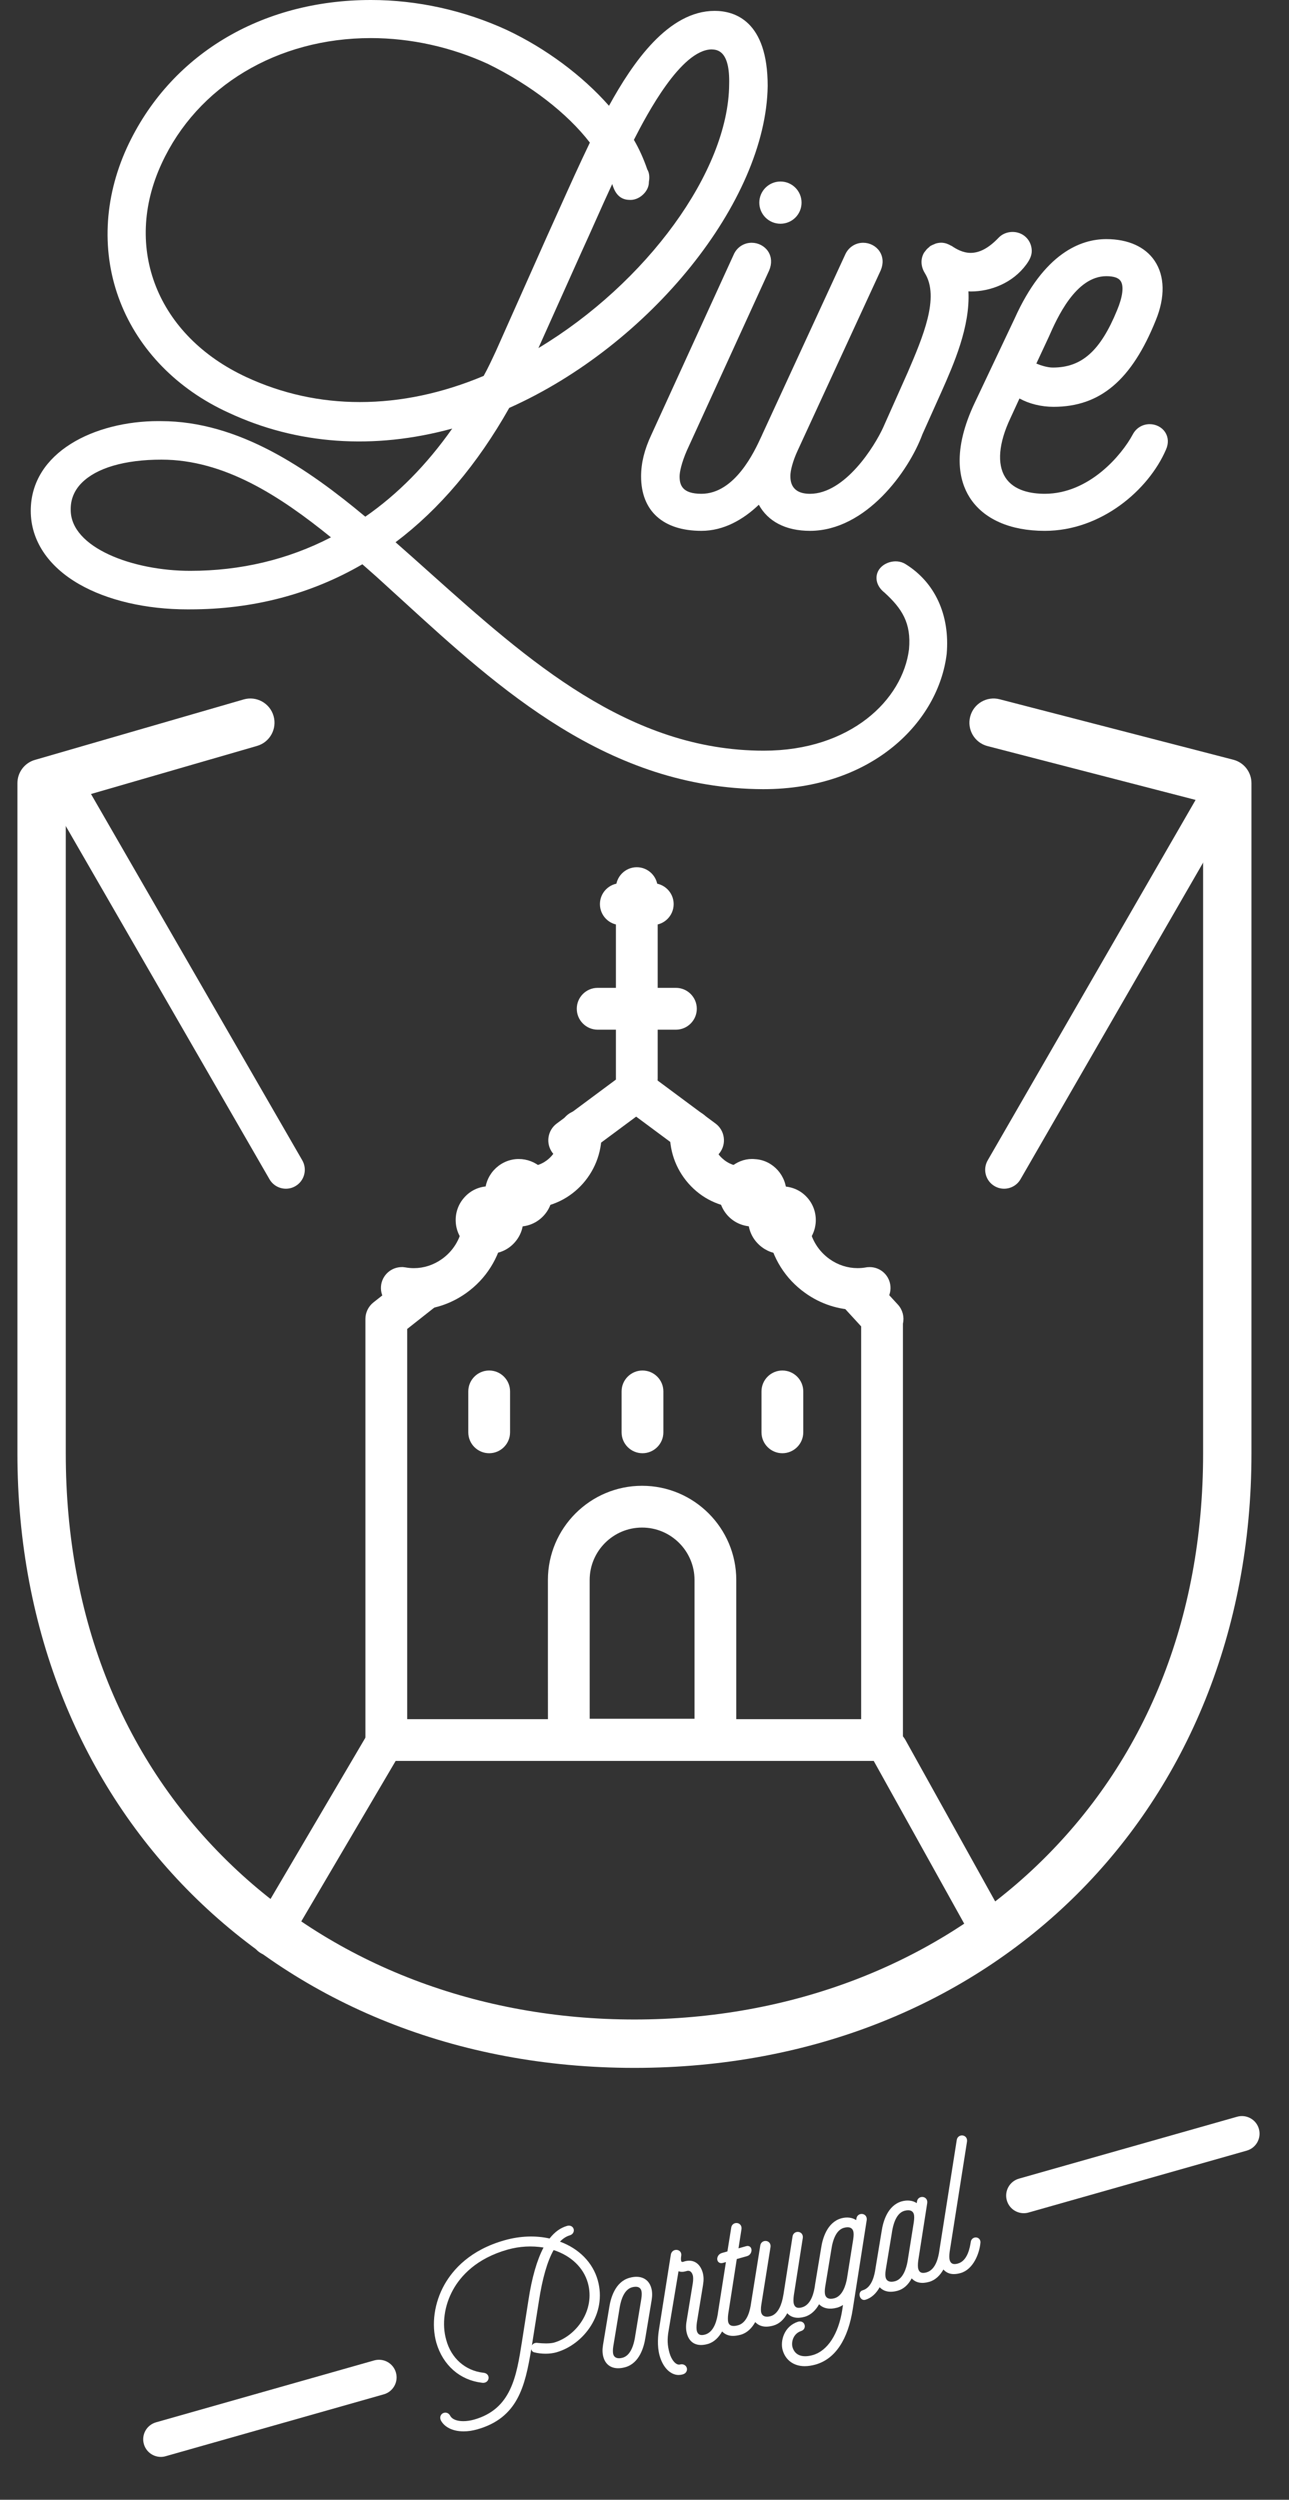 <?xml version="1.0" encoding="UTF-8"?> <!-- Generator: Adobe Illustrator 15.1.0, SVG Export Plug-In . SVG Version: 6.00 Build 0) --> <svg xmlns="http://www.w3.org/2000/svg" xmlns:xlink="http://www.w3.org/1999/xlink" id="Camada_1" x="0px" y="0px" width="190.678px" height="369.65px" viewBox="0 0 190.678 369.65" xml:space="preserve"><rect x="0" y="0" width="190.678" height="369.65" fill="#333333" stroke="none"/> <g id="LIVE_MONUMENTS"> <g> <path fill="#FFFFFF" d="M23.791,363.313c-1.139,0-2.183-0.75-2.508-1.896c-0.393-1.383,0.412-2.822,1.797-3.217l32.271-9.154 c1.385-0.387,2.824,0.412,3.217,1.797c0.394,1.383-0.41,2.824-1.793,3.217L24.5,363.212 C24.261,363.28,24.023,363.313,23.791,363.313"></path> <path fill="#FFFFFF" d="M151.443,327.276c-1.137,0-2.18-0.748-2.506-1.895c-0.392-1.383,0.414-2.822,1.797-3.217l32.271-9.154 c1.386-0.389,2.824,0.41,3.218,1.795s-0.412,2.824-1.796,3.219l-32.273,9.152C151.916,327.245,151.678,327.276,151.443,327.276"></path> <path fill="#FFFFFF" d="M82.833,331.479c0.469-0.479,0.965-0.793,1.485-0.938c0.454-0.152,0.607-0.531,0.56-0.84 c-0.068-0.429-0.504-0.688-0.965-0.556c-0.988,0.275-1.846,0.892-2.617,1.873c-2.072-0.465-4.357-0.381-6.59,0.242 c-5.142,1.426-7.705,4.357-8.951,6.564c-1.518,2.688-1.967,5.905-1.207,8.608c0.973,3.332,3.5,5.543,6.752,5.916 c0.615,0.101,0.967-0.326,0.979-0.715c0.016-0.342-0.234-0.729-0.802-0.768c-2.651-0.302-4.746-2.154-5.466-4.847 c-0.671-2.315-0.289-5.094,1.012-7.43c1.102-1.98,3.398-4.615,8.073-5.93c1.75-0.49,3.566-0.593,5.308-0.304 c-0.984,1.867-1.736,4.488-2.235,7.802l-0.964,6.155c-0.806,5.097-1.562,9.908-7.051,11.48c-0.555,0.156-1.115,0.238-1.62,0.238 c-0.967,0-1.676-0.291-1.944-0.806c-0.154-0.293-0.415-0.457-0.709-0.457c-0.26,0-0.506,0.135-0.643,0.354 c-0.146,0.233-0.151,0.522-0.013,0.813c0.564,1.021,1.791,1.604,3.365,1.604c0.638,0,1.301-0.099,1.973-0.285 c6.035-1.693,7.113-6.361,8.025-11.875c0.051,0.252,0.232,0.443,0.465,0.479c0.48,0.125,1.084,0.197,1.652,0.197 c0.579,0,1.122-0.072,1.615-0.209c4.062-1.176,7.485-5.738,6.106-10.646C87.696,334.589,85.667,332.522,82.833,331.479 M78.676,346.837c0.025-0.148,0.049-0.297,0.073-0.445l0.96-6.055c0.519-3.404,1.253-5.963,2.188-7.609 c2.587,0.838,4.425,2.603,5.062,4.857c1.138,4.055-1.746,7.91-5.029,8.834c-0.703,0.172-1.706,0.11-2.27,0.053l-0.141-0.016 C79.107,346.399,78.823,346.581,78.676,346.837"></path> <path fill="#FFFFFF" d="M93.106,336.835c-2.115,0.592-2.777,3.01-2.986,4.393l-0.913,5.506c-0.118,0.697-0.103,1.271,0.048,1.808 c0.3,1.071,1.078,1.662,2.188,1.662c0.326,0,0.682-0.054,1.052-0.154c2.11-0.592,2.774-3.01,2.981-4.396l0.916-5.506 c0.116-0.692,0.104-1.27-0.049-1.807C95.955,336.95,94.725,336.376,93.106,336.835 M94.871,339.925l-0.887,5.377 c-0.273,1.943-0.906,3.072-1.885,3.346c-0.722,0.199-1.231,0.021-1.384-0.516c-0.059-0.211-0.08-0.654,0.007-1.176l0.888-5.373 c0.273-1.949,0.91-3.072,1.887-3.351c0.191-0.053,0.372-0.08,0.538-0.08c0.45,0,0.734,0.201,0.846,0.597 C94.939,338.96,94.958,339.403,94.871,339.925"></path> <path fill="#FFFFFF" d="M128.035,327.634c-0.142-0.158-0.351-0.25-0.568-0.25c-0.406,0-0.729,0.287-0.777,0.686l-0.041,0.232 c-0.567-0.396-1.376-0.496-2.199-0.268c-2.116,0.596-2.778,3.014-2.983,4.395l-0.914,5.508c-0.005,0.023-0.003,0.043-0.005,0.064 l-0.007,0.047c-0.107,0.678-0.437,2.738-1.894,3.147c-0.675,0.189-1.063,0.039-1.225-0.528c-0.066-0.242-0.066-0.72,0-1.209 l1.334-8.523c0.035-0.252-0.029-0.481-0.173-0.649c-0.143-0.156-0.347-0.248-0.567-0.248c-0.408,0-0.727,0.286-0.778,0.688 l-1.332,8.508l-0.068,0.355c-0.164,0.942-0.624,2.57-1.843,2.914c-0.72,0.199-1.232,0.022-1.389-0.521 c-0.056-0.207-0.073-0.647,0.013-1.174l1.362-8.535c0.035-0.25-0.027-0.479-0.173-0.646c-0.142-0.16-0.346-0.25-0.566-0.25 c-0.408,0-0.729,0.287-0.777,0.688l-1.364,8.521c-0.003,0.01,0,0.018-0.003,0.024l-0.012,0.084 c-0.107,0.681-0.434,2.74-1.896,3.152c-0.24,0.068-0.463,0.103-0.651,0.103c-0.449,0-0.705-0.179-0.814-0.562 c-0.067-0.244-0.067-0.721,0-1.207l1.264-8.127l1.523-0.43c0.475-0.136,0.705-0.609,0.65-0.99 c-0.052-0.379-0.387-0.598-0.769-0.486l-1.149,0.324l0.444-2.848c0.032-0.254-0.028-0.48-0.177-0.648 c-0.14-0.16-0.346-0.25-0.567-0.25c-0.403,0-0.727,0.287-0.776,0.689l-0.563,3.514l-0.812,0.23 c-0.498,0.139-0.742,0.608-0.689,0.985c0.057,0.379,0.396,0.601,0.807,0.49l0.474-0.133l-1.174,7.459 c-0.004,0.022-0.002,0.043-0.007,0.063l-0.007,0.054c-0.107,0.676-0.437,2.731-1.895,3.146c-0.677,0.178-1.062,0.037-1.222-0.535 c-0.067-0.244-0.067-0.719,0-1.205l0.918-5.604c0.117-0.695,0.104-1.271-0.046-1.81c-0.317-1.125-1.049-1.771-2.005-1.771 c-0.283,0-0.582,0.057-0.867,0.162c-0.163,0.043-0.244,0.006-0.265-0.015c-0.032-0.04-0.143-0.223-0.047-0.842 c0.047-0.246-0.002-0.475-0.142-0.643c-0.136-0.166-0.351-0.262-0.583-0.262c-0.387,0-0.719,0.262-0.803,0.67l-1.747,11.034 c-0.145,0.853-0.325,2.496,0.087,3.955c0.483,1.726,1.585,2.841,2.809,2.841c0.203,0,0.41-0.031,0.611-0.089 c0.487-0.135,0.662-0.526,0.619-0.854c-0.064-0.455-0.533-0.746-1.027-0.607c-0.562,0.152-1.246-0.616-1.553-1.7 c-0.324-1.156-0.357-2.058-0.129-3.332l1.461-8.757c0.321,0.113,0.668,0.121,1.127-0.01c0.104-0.041,0.209-0.061,0.304-0.061 c0.429,0,0.615,0.432,0.687,0.688c0.058,0.205,0.076,0.648-0.009,1.179l-0.919,5.604c-0.117,0.689-0.098,1.291,0.056,1.838 c0.396,1.41,1.502,1.959,3.077,1.521c0.951-0.269,1.646-1.002,2.127-1.857c0.394,0.414,0.927,0.658,1.605,0.658 c0.354,0,0.743-0.062,1.16-0.176c0.953-0.269,1.656-1.009,2.133-1.867c0.398,0.424,0.938,0.676,1.623,0.676 c0.326,0,0.681-0.055,1.049-0.158c0.856-0.237,1.564-0.867,2.068-1.83c0.572,0.654,1.471,0.845,2.582,0.527 c0.949-0.268,1.646-1,2.125-1.854c0.597,0.622,1.534,0.819,2.677,0.506c0.321-0.093,0.604-0.226,0.857-0.402l-0.104,0.713 c-0.551,3.586-2.185,6.09-4.369,6.703c-0.397,0.113-0.774,0.17-1.109,0.17c-1.312,0-1.741-0.836-1.884-1.334 c-0.2-0.711,0.061-1.963,1.234-2.381c0.46-0.129,0.622-0.502,0.577-0.816c-0.061-0.434-0.458-0.725-0.979-0.58 c-2.081,0.656-2.668,2.854-2.295,4.188c0.42,1.498,1.64,2.393,3.264,2.393c0.492,0,1.024-0.08,1.586-0.233 c2.927-0.824,4.841-3.697,5.544-8.31l2.049-13.082C128.243,328.028,128.179,327.802,128.035,327.634 M126.216,331.13l-0.926,5.805 c-0.166,0.943-0.628,2.572-1.848,2.916c-0.19,0.053-0.373,0.08-0.534,0.08c-0.453,0-0.737-0.201-0.849-0.596 c-0.06-0.211-0.079-0.656,0.01-1.179l0.887-5.375c0.272-1.942,0.907-3.071,1.888-3.346c0.189-0.053,0.368-0.08,0.535-0.08 c0.451,0,0.734,0.201,0.846,0.599C126.295,330.204,126.293,330.591,126.216,331.13"></path> <path fill="#FFFFFF" d="M144.859,331.083c-0.127-0.142-0.313-0.224-0.514-0.224c-0.354,0-0.652,0.24-0.731,0.603l-0.019,0.113 c-0.106,0.676-0.434,2.739-1.891,3.146c-0.676,0.193-1.062,0.043-1.226-0.527c-0.065-0.243-0.065-0.719,0-1.205l2.571-16.317 c0.03-0.252-0.029-0.48-0.177-0.648c-0.14-0.157-0.347-0.25-0.567-0.25c-0.403,0-0.724,0.287-0.777,0.691l-2.567,16.301 c-0.003,0.027,0,0.051-0.005,0.076l-0.01,0.037c-0.104,0.678-0.431,2.74-1.893,3.151c-0.673,0.187-1.06,0.039-1.221-0.528 c-0.067-0.246-0.067-0.724,0-1.209l1.331-8.523c0.033-0.252-0.027-0.481-0.176-0.647c-0.14-0.16-0.345-0.25-0.566-0.25 c-0.405,0-0.727,0.286-0.774,0.684l-0.04,0.232c-0.567-0.394-1.377-0.492-2.199-0.267c-2.116,0.594-2.779,3.012-2.985,4.396 l-0.912,5.506c-0.004,0.022-0.002,0.041-0.004,0.063l-0.012,0.045c-0.104,0.679-0.432,2.738-1.894,3.15 c-0.313,0.088-0.494,0.393-0.442,0.752c0.045,0.336,0.29,0.674,0.666,0.674c0.057,0,0.112-0.01,0.17-0.024 c0.955-0.269,1.656-1.004,2.132-1.861c0.397,0.422,0.937,0.67,1.621,0.67c0.326,0,0.681-0.049,1.05-0.152 c0.854-0.241,1.564-0.87,2.066-1.831c0.575,0.649,1.474,0.838,2.582,0.522c0.944-0.264,1.636-0.986,2.112-1.832 c0.377,0.432,0.886,0.68,1.539,0.68c0.306,0,0.642-0.051,0.995-0.151c1.915-0.535,2.806-2.963,2.938-4.465 C145.064,331.372,144.955,331.185,144.859,331.083 M135.175,328.614l-0.926,5.81c-0.167,0.938-0.627,2.568-1.846,2.912 c-0.72,0.196-1.231,0.024-1.384-0.517c-0.059-0.209-0.08-0.651,0.008-1.176l0.89-5.375c0.272-1.945,0.907-3.072,1.884-3.348 c0.192-0.053,0.371-0.08,0.535-0.08c0.45,0,0.738,0.199,0.851,0.596C135.255,327.69,135.252,328.079,135.175,328.614"></path> <path fill="#FFFFFF" d="M112.322,29.965c0,1.729,1.405,3.121,3.13,3.121c1.724,0,3.12-1.393,3.12-3.121 c0-1.722-1.396-3.123-3.12-3.123C113.727,26.842,112.322,28.243,112.322,29.965"></path> <path fill="#FFFFFF" d="M133.927,83.401c-1.458-0.9-3.631-0.165-4.146,1.327c-0.352,1.03,0.071,2.135,1.056,2.896 c2.568,2.348,3.988,4.481,3.63,8.39c-0.928,7.45-8.604,14.993-21.479,14.993c-19.976,0-34.902-13.354-49.347-26.264 c-1.72-1.539-3.428-3.068-5.128-4.558c6.467-4.863,12.118-11.539,16.817-19.865c20.887-9.324,38.006-30.597,38.231-47.612 c0-9.654-4.911-11.099-7.842-11.099c-6.845,0-12.093,7.592-15.632,14.035c-3.945-4.474-9.354-8.498-15.112-11.209 C68.669,1.533,61.718,0,54.879,0C38.558,0,25.064,8.17,18.767,21.855c-3.43,7.515-3.784,15.604-0.988,22.776 c2.764,7.117,8.451,12.937,16.016,16.388c10.115,4.733,21.495,5.533,33.102,2.354c-3.774,5.362-8.091,9.735-12.86,13.032 c-8.499-7.084-18.687-14.13-30.234-14.13l-0.373-0.004c-9.383,0-18.88,4.561-18.88,13.271c0,4.341,2.536,8.184,7.148,10.836 c4.195,2.407,9.898,3.734,16.059,3.734l0.372-0.002c9.291,0,17.856-2.241,25.475-6.667l2.034,1.793 c1.308,1.181,2.625,2.386,3.95,3.598c14.24,13.015,30.379,27.765,53.297,27.866h0.002c16.246,0,25.954-10.041,27.153-20.001 C140.539,90.948,138.309,86.1,133.927,83.401 M90.563,27.213c0.04,0.1,0.069,0.209,0.106,0.315 c0.443,1.324,1.252,2.007,2.409,2.027l0.186,0.01c0.75,0,1.527-0.384,2.075-1.019c0.432-0.496,0.658-1.074,0.647-1.646 c0.082-0.429,0.153-1.222-0.239-1.851c-0.543-1.588-1.22-3.08-1.979-4.369c1.996-3.91,6.972-13.266,11.468-13.375 c0.826,0.032,2.761,0.109,2.625,5.175c-0.096,12.846-12.249,29.401-28.217,38.994l6.456-14.388 c0.68-1.476,1.359-2.997,2.043-4.532C88.934,30.787,89.738,28.98,90.563,27.213 M53.227,59.455h-0.006 c-5.854,0-11.499-1.238-16.771-3.686c-13.172-6.104-18.329-19.093-12.537-31.588c5.272-11.442,17.129-18.55,30.94-18.55 c5.899,0,11.903,1.328,17.338,3.828c6.277,3.075,11.724,7.286,15.068,11.63c-1.53,3.17-3.027,6.502-4.477,9.726 c-0.614,1.366-1.222,2.723-1.837,4.073l-7.585,17.027c-0.575,1.234-1.165,2.514-1.812,3.672 C65.431,58.156,59.27,59.455,53.227,59.455 M28.125,84.414c-8.496,0-17.666-3.433-17.666-9.006 c-0.031-1.521,0.506-2.861,1.603-3.976c2.19-2.234,6.389-3.464,11.826-3.464c9.29,0,17.528,5.381,25.069,11.49 C42.596,82.749,35.594,84.414,28.125,84.414"></path> <path fill="#FFFFFF" d="M112.717,64.352l-0.133,0.281c-0.952,2.073-3.856,8.387-8.826,8.387c-2.846,0-3.229-1.301-3.229-2.578 c0-0.623,0.284-2.009,1.082-3.832l12.166-26.614c0.432-1.011,0.375-2.014-0.157-2.827c-0.521-0.784-1.449-1.271-2.426-1.271 c-1.186,0-2.226,0.703-2.686,1.806L96.361,64.275c-1.027,2.174-1.526,4.19-1.526,6.167c0,5.119,3.254,8.057,8.925,8.057 c3.271,0,6.156-1.635,8.491-3.861c1.342,2.455,3.95,3.861,7.569,3.861c8.274,0,14.613-8.811,16.633-14.287l2.826-6.299 c1.799-4.056,4.25-9.596,3.978-14.828c0.122,0.002,0.239,0.018,0.36,0.018c2.862,0,6.178-1.209,8.224-4.022 c0.444-0.616,0.804-1.272,0.783-2.034c-0.021-0.757-0.327-1.464-0.874-1.984c-1.101-1.056-2.977-1.01-4.024,0.086 c-1.445,1.516-2.8,2.246-4.142,2.246c-1.152,0-2.137-0.575-2.772-1.007c-0.062-0.046-0.142-0.06-0.208-0.098 c-0.146-0.088-0.305-0.164-0.471-0.222c-0.037-0.012-0.075-0.035-0.112-0.047c-0.253-0.076-0.511-0.131-0.787-0.131 s-0.552,0.051-0.817,0.127c-0.089,0.027-0.165,0.077-0.255,0.112c-0.155,0.062-0.31,0.122-0.459,0.21 c-0.023,0.021-0.056,0.023-0.084,0.041c-0.074,0.055-0.126,0.123-0.195,0.182c-0.137,0.105-0.262,0.221-0.379,0.349 c-0.04,0.048-0.072,0.101-0.114,0.151c-0.085,0.115-0.183,0.213-0.258,0.338c-0.515,0.917-0.468,2,0.132,2.979 c2.234,3.573-0.293,9.471-2.521,14.671l-3.637,8.161c-1.241,2.725-5.605,9.811-10.825,9.811c-2.902,0-2.902-2.021-2.902-2.686 c0-0.697,0.332-2.119,1.082-3.725l12.271-26.614c0.435-1.011,0.374-2.014-0.162-2.827c-0.517-0.784-1.445-1.271-2.42-1.271 c-1.186,0-2.223,0.703-2.688,1.804l-12.255,26.572C112.736,64.303,112.729,64.326,112.717,64.352"></path> <path fill="#FFFFFF" d="M172.363,63.92c-0.475-0.737-1.356-1.197-2.291-1.197c-1.062,0-1.994,0.564-2.494,1.5 c-1.624,3.042-6.433,8.796-13.032,8.796c-1.962,0-4.562-0.422-5.842-2.438c-1.239-1.966-0.975-5.064,0.762-8.742l1.342-2.915 c1.406,0.783,3.214,1.235,5.039,1.235c6.897,0,11.562-3.951,15.13-12.812c1.395-3.416,1.334-6.538-0.178-8.781 c-1.387-2.067-3.925-3.207-7.142-3.207c-3.783,0-9.215,2.049-13.579,11.77l-5.86,12.373c-3.434,7.207-2.324,11.613-0.789,14.042 c2.018,3.198,5.965,4.957,11.116,4.957c8.353,0,15.354-6.043,17.933-12.009C172.888,65.577,172.842,64.665,172.363,63.92 M155.163,49.775c1.177-2.672,3.938-8.935,8.492-8.935c1.093,0,1.809,0.242,2.12,0.719c0.497,0.742,0.31,2.316-0.532,4.325 c-2.471,6.016-5.224,8.469-9.506,8.469c-0.745,0-1.729-0.295-2.434-0.59L155.163,49.775z"></path> <path fill="#FFFFFF" d="M93.848,305.788c-52.886,0-91.271-38.205-91.271-90.841v-99.14c0-1.592,1.053-2.992,2.583-3.435 l30.876-8.94c1.896-0.554,3.882,0.543,4.43,2.441c0.55,1.896-0.545,3.88-2.438,4.429l-28.299,8.192v96.452 c0,24.472,8.509,45.546,24.608,60.939c15.34,14.668,36.475,22.748,59.512,22.748s44.168-8.08,59.512-22.748 c16.102-15.396,24.611-36.469,24.611-60.939v-96.37l-31.891-8.247c-1.911-0.494-3.062-2.445-2.565-4.356 c0.495-1.914,2.443-3.063,4.356-2.569l34.568,8.941c1.578,0.408,2.684,1.832,2.684,3.462v99.14 C185.124,267.583,146.737,305.788,93.848,305.788"></path> <path fill="#FFFFFF" d="M95.04,214.897c-1.701,0-3.089-1.387-3.089-3.088v-6.057c0-1.703,1.388-3.088,3.089-3.088 c1.704,0,3.091,1.385,3.091,3.088v6.057C98.13,213.511,96.744,214.897,95.04,214.897"></path> <path fill="#FFFFFF" d="M95.04,213.03c-0.673,0-1.222-0.541-1.222-1.223v-6.053c0-0.674,0.549-1.221,1.222-1.221 c0.677,0,1.222,0.547,1.222,1.221v6.053C96.261,212.489,95.716,213.03,95.04,213.03"></path> <path fill="#FFFFFF" d="M115.733,214.897c-1.7,0-3.087-1.387-3.087-3.088v-6.057c0-1.703,1.387-3.088,3.087-3.088 c1.704,0,3.093,1.385,3.093,3.088v6.057C118.825,213.511,117.437,214.897,115.733,214.897"></path> <path fill="#FFFFFF" d="M115.733,213.03c-0.676,0-1.219-0.541-1.219-1.223v-6.053c0-0.674,0.543-1.221,1.219-1.221 c0.675,0,1.224,0.547,1.224,1.221v6.053C116.956,212.489,116.407,213.03,115.733,213.03"></path> <path fill="#FFFFFF" d="M72.361,214.897c-1.703,0-3.089-1.387-3.089-3.088v-6.057c0-1.703,1.386-3.088,3.089-3.088 c1.704,0,3.091,1.385,3.091,3.088v6.057C75.451,213.511,74.065,214.897,72.361,214.897"></path> <path fill="#FFFFFF" d="M72.361,213.03c-0.675,0-1.222-0.541-1.222-1.223v-6.053c0-0.674,0.547-1.221,1.222-1.221 c0.68,0,1.222,0.547,1.222,1.221v6.053C73.582,212.489,73.04,213.03,72.361,213.03"></path> <path fill="#FFFFFF" d="M94.198,162.581c-1.701,0-3.088-1.387-3.088-3.089v-28.154c0-1.709,1.387-3.098,3.088-3.098 c1.703,0,3.091,1.389,3.091,3.098v28.153C97.288,161.195,95.901,162.581,94.198,162.581"></path> <path fill="#FFFFFF" d="M94.198,160.713c-0.676,0-1.219-0.547-1.219-1.221v-28.154c0-0.674,0.543-1.229,1.219-1.229 c0.674,0,1.224,0.555,1.224,1.229v28.154C95.42,160.166,94.871,160.713,94.198,160.713"></path> <path fill="#FFFFFF" d="M91.833,136.791c-1.702,0-3.088-1.39-3.088-3.097c0-1.702,1.386-3.09,3.088-3.09h4.729 c1.703,0,3.091,1.388,3.091,3.09c0,1.707-1.388,3.097-3.091,3.097H91.833z"></path> <path fill="#FFFFFF" d="M96.562,134.922h-4.729c-0.678,0-1.22-0.553-1.22-1.228c0-0.673,0.542-1.22,1.22-1.22h4.729 c0.673,0,1.224,0.547,1.224,1.22C97.785,134.369,97.235,134.922,96.562,134.922"></path> <path fill="#FFFFFF" d="M88.411,152.264c-1.703,0-3.09-1.388-3.09-3.096c0-1.703,1.387-3.09,3.09-3.09h11.574 c1.703,0,3.09,1.387,3.09,3.09c0,1.708-1.387,3.096-3.09,3.096H88.411z"></path> <path fill="#FFFFFF" d="M99.986,150.395H88.411c-0.674,0-1.222-0.553-1.222-1.227c0-0.673,0.548-1.221,1.222-1.221h11.574 c0.679,0,1.221,0.548,1.221,1.221S100.664,150.395,99.986,150.395"></path> <path fill="#FFFFFF" d="M78.566,178.659c-1.64,0-2.993-1.28-3.083-2.919c-0.043-0.824,0.236-1.612,0.783-2.228 c0.553-0.617,1.312-0.982,2.142-1.025c1.228-0.063,2.364-0.62,3.2-1.569c0.847-0.961,1.271-2.205,1.199-3.503 c-0.088-1.689,1.211-3.146,2.896-3.251h0.01c1.801,0,3.168,1.276,3.26,2.907c0.164,2.925-0.804,5.738-2.727,7.928 c-1.946,2.206-4.615,3.503-7.517,3.656l-0.05,0.004H78.566z"></path> <path fill="#FFFFFF" d="M78.566,176.791c-0.642,0-1.183-0.498-1.219-1.152c-0.034-0.666,0.48-1.249,1.154-1.284 c1.744-0.091,3.343-0.877,4.51-2.203c1.171-1.332,1.759-3.05,1.661-4.84c-0.035-0.673,0.476-1.24,1.148-1.283 c0.675-0.015,1.248,0.479,1.287,1.15c0.139,2.434-0.669,4.771-2.266,6.587c-1.604,1.816-3.806,2.898-6.211,3.025H78.566z"></path> <path fill="#FFFFFF" d="M61.231,193.706c-0.747,0-1.524-0.068-2.316-0.201c-1.688-0.301-2.812-1.904-2.521-3.58 c0.267-1.486,1.549-2.555,3.051-2.555h0.154l0.357,0.043c0.441,0.08,0.857,0.116,1.271,0.116c1.476,0,2.911-0.47,4.156-1.355 c1.603-1.141,2.68-2.858,3.029-4.828c0.256-1.475,1.548-2.545,3.064-2.545h0.141l0.325,0.034c1.733,0.312,2.854,1.923,2.552,3.596 c-0.636,3.577-2.599,6.695-5.526,8.775C66.684,192.839,64.006,193.706,61.231,193.706"></path> <path fill="#FFFFFF" d="M61.231,191.837c-0.665,0-1.335-0.062-2.004-0.176c-0.667-0.117-1.108-0.748-0.993-1.416 c0.117-0.658,0.744-1.101,1.417-0.988c2.386,0.434,4.812-0.133,6.814-1.562c2.008-1.429,3.35-3.568,3.785-6.023 c0.115-0.659,0.756-1.088,1.416-0.99c0.662,0.121,1.106,0.752,0.987,1.419c-0.547,3.079-2.24,5.787-4.77,7.582 C65.903,191.101,63.595,191.837,61.231,191.837"></path> <path fill="#FFFFFF" d="M76.849,181.373c-1.31,0-2.433-0.817-2.881-1.98c-1.292-0.416-2.144-1.472-2.212-2.732 c-0.143-2.736,1.965-5.097,4.699-5.265l0.278-0.007c1.232,0,2.414,0.45,3.335,1.267c1.009,0.905,1.597,2.138,1.662,3.477 c0.082,1.312-0.371,2.598-1.272,3.595c-0.889,0.988-2.116,1.576-3.452,1.645l-0.051,0.002H76.849z"></path> <path fill="#FFFFFF" d="M76.849,179.504c-0.644,0-1.184-0.504-1.219-1.164c-0.029-0.674,0.489-1.24,1.163-1.277 c0.176-0.006,0.344-0.084,0.463-0.217c0.121-0.141,0.182-0.309,0.172-0.49c-0.008-0.191-0.09-0.359-0.227-0.479 c-0.078-0.069-0.238-0.202-0.492-0.174c-0.379,0.02-0.667,0.343-0.646,0.723c0.034,0.674-0.479,1.248-1.157,1.289 c-0.654-0.034-1.247-0.482-1.284-1.156c-0.089-1.721,1.229-3.192,2.948-3.297c0.834-0.043,1.636,0.238,2.258,0.791 c0.625,0.562,0.997,1.334,1.038,2.169c0.052,0.826-0.231,1.633-0.794,2.251c-0.559,0.624-1.325,0.988-2.162,1.031H76.849z"></path> <path fill="#FFFFFF" d="M72.387,185.401c-1.232,0-2.412-0.453-3.323-1.276c-0.99-0.888-1.581-2.112-1.649-3.444 c-0.073-1.33,0.38-2.619,1.28-3.619c0.889-0.998,2.122-1.583,3.463-1.639c1.407,0.066,2.509,0.825,2.979,1.888 c1.24,0.335,2.176,1.457,2.253,2.825c0.083,1.321-0.367,2.604-1.267,3.604c-0.902,1.01-2.138,1.596-3.474,1.648L72.387,185.401z"></path> <path fill="#FFFFFF" d="M72.387,183.531c-0.764,0-1.496-0.273-2.07-0.793c-0.619-0.556-0.994-1.317-1.034-2.153 c-0.05-0.842,0.238-1.649,0.801-2.273c0.555-0.624,1.319-0.989,2.151-1.021c0.667,0.033,1.248,0.482,1.28,1.155 c0.034,0.667-0.482,1.242-1.159,1.285c-0.177,0.007-0.338,0.084-0.458,0.217c-0.126,0.141-0.188,0.315-0.183,0.506 c0.015,0.182,0.092,0.351,0.225,0.471c0.139,0.119,0.311,0.173,0.498,0.168c0.254-0.016,0.408-0.149,0.478-0.225 c0.12-0.142,0.183-0.309,0.167-0.483c-0.034-0.674,0.479-1.257,1.151-1.298c0.659-0.084,1.251,0.476,1.29,1.156 c0.053,0.827-0.231,1.629-0.792,2.252c-0.56,0.625-1.324,0.995-2.161,1.03C72.506,183.531,72.445,183.531,72.387,183.531"></path> <path fill="#FFFFFF" d="M109.447,178.659c-3.003-0.157-5.67-1.454-7.607-3.66c-1.926-2.187-2.895-4.999-2.729-7.926 c0.085-1.576,1.358-2.803,3.028-2.909l0.121-0.009l0.12,0.009c1.691,0.106,2.99,1.567,2.894,3.255 c-0.069,1.292,0.356,2.536,1.202,3.501c0.829,0.947,1.969,1.504,3.205,1.567c0.821,0.043,1.579,0.406,2.133,1.022 c0.554,0.618,0.832,1.412,0.782,2.236c-0.09,1.633-1.441,2.913-3.076,2.913H109.447z"></path> <path fill="#FFFFFF" d="M109.52,176.791h-0.073c-2.398-0.127-4.607-1.209-6.205-3.025c-1.6-1.815-2.402-4.153-2.267-6.587 c0.036-0.665,0.615-1.107,1.285-1.15c0.671,0.043,1.188,0.61,1.149,1.283c-0.1,1.79,0.492,3.508,1.66,4.84 c1.164,1.326,2.771,2.112,4.512,2.203c0.675,0.035,1.188,0.618,1.149,1.284C110.696,176.293,110.16,176.791,109.52,176.791"></path> <path fill="#FFFFFF" d="M126.853,193.706c-2.777,0-5.454-0.867-7.737-2.504c-2.928-2.076-4.891-5.194-5.522-8.778 c-0.144-0.81,0.033-1.63,0.508-2.31c0.474-0.673,1.179-1.126,1.99-1.271l0.164-0.031l0.357-0.012c1.508,0,2.799,1.066,3.065,2.535 c0.346,1.979,1.421,3.694,3.025,4.841c1.239,0.883,2.678,1.349,4.155,1.349c0.414,0,0.83-0.034,1.246-0.108l0.163-0.029 l0.375-0.018c1.5,0,2.778,1.067,3.042,2.545c0.299,1.682-0.823,3.289-2.501,3.584C128.38,193.638,127.602,193.706,126.853,193.706 "></path> <path fill="#FFFFFF" d="M126.853,191.837c-2.364,0-4.673-0.736-6.65-2.154c-2.531-1.795-4.227-4.502-4.77-7.582 c-0.12-0.667,0.321-1.298,0.989-1.419c0.666-0.098,1.298,0.331,1.418,0.99c0.429,2.456,1.771,4.595,3.779,6.023 c2,1.429,4.42,1.986,6.813,1.562c0.686-0.111,1.296,0.33,1.414,0.988c0.118,0.668-0.324,1.299-0.989,1.416 C128.19,191.774,127.52,191.837,126.853,191.837"></path> <path fill="#FFFFFF" d="M111.174,181.373c-1.42-0.07-2.645-0.65-3.54-1.634c-0.901-1.004-1.354-2.282-1.285-3.614 c0.075-1.34,0.663-2.568,1.657-3.465c0.938-0.828,2.076-1.276,3.224-1.276c0.161,0,0.321,0.009,0.483,0.026 c2.638,0.149,4.751,2.501,4.616,5.232c-0.068,1.342-0.963,2.419-2.231,2.796c-0.459,1.144-1.57,1.935-2.861,1.935H111.174 L111.174,181.373z"></path> <path fill="#FFFFFF" d="M111.237,179.504h-0.062c-0.831-0.043-1.6-0.407-2.161-1.023c-0.562-0.626-0.842-1.424-0.799-2.259 c0.048-0.843,0.421-1.614,1.043-2.175c0.626-0.555,1.425-0.869,2.253-0.779c1.716,0.098,3.039,1.564,2.952,3.283 c-0.034,0.682-0.605,1.13-1.283,1.164c-0.674-0.041-1.193-0.615-1.158-1.289c0.021-0.373-0.268-0.703-0.651-0.723 c-0.236-0.028-0.404,0.104-0.484,0.167c-0.138,0.136-0.224,0.302-0.232,0.485c-0.014,0.182,0.052,0.35,0.175,0.49 c0.122,0.133,0.29,0.211,0.466,0.217c0.673,0.037,1.191,0.604,1.162,1.277C112.422,179,111.884,179.504,111.237,179.504"></path> <path fill="#FFFFFF" d="M115.568,185.401l-0.309-0.024c-1.157-0.041-2.386-0.625-3.291-1.631 c-0.891-0.981-1.347-2.265-1.274-3.605c0.07-1.354,0.979-2.438,2.237-2.798c0.45-1.077,1.53-1.851,2.821-1.92 c1.515,0.064,2.735,0.646,3.632,1.637c0.899,0.993,1.356,2.279,1.287,3.615c-0.074,1.348-0.667,2.575-1.665,3.463 c-0.9,0.812-2.08,1.265-3.313,1.265L115.568,185.401L115.568,185.401z"></path> <path fill="#FFFFFF" d="M115.693,183.531c-0.062,0-0.123,0-0.187-0.008c-0.824-0.035-1.588-0.405-2.15-1.03 c-0.561-0.617-0.841-1.418-0.796-2.253c0.034-0.674,0.586-1.155,1.287-1.155c0.671,0.041,1.188,0.615,1.15,1.289 c-0.012,0.184,0.054,0.351,0.174,0.491c0.072,0.076,0.228,0.21,0.472,0.226c0.193,0.034,0.365-0.056,0.498-0.168 c0.137-0.12,0.219-0.289,0.228-0.479c0.018-0.372-0.271-0.701-0.642-0.715c-0.676-0.043-1.19-0.618-1.156-1.285 c0.029-0.673,0.619-1.122,1.278-1.155c1.716,0.084,3.047,1.562,2.956,3.289c-0.047,0.85-0.416,1.605-1.04,2.161 C117.19,183.257,116.46,183.531,115.693,183.531"></path> <path fill="#FFFFFF" d="M104.006,171.705c-0.663,0-1.317-0.217-1.843-0.606l-8.059-5.979l-8.061,5.979 c-0.541,0.399-1.174,0.604-1.837,0.604c-0.966,0-1.892-0.459-2.478-1.229c-0.502-0.674-0.708-1.49-0.585-2.307 c0.122-0.817,0.555-1.538,1.219-2.029l9.898-7.349c0.545-0.399,1.178-0.605,1.841-0.605c0.667,0,1.3,0.208,1.833,0.599 l9.911,7.359c0.659,0.487,1.091,1.205,1.212,2.023c0.123,0.816-0.083,1.633-0.577,2.295 C105.916,171.236,104.987,171.705,104.006,171.705"></path> <path fill="#FFFFFF" d="M104.006,169.837c-0.252,0-0.513-0.077-0.729-0.237l-9.172-6.807L84.93,169.6 c-0.543,0.398-1.305,0.28-1.71-0.254c-0.402-0.539-0.287-1.305,0.252-1.703l9.904-7.353c0.432-0.315,1.024-0.315,1.455,0 l9.901,7.353c0.541,0.398,0.653,1.164,0.252,1.703C104.749,169.67,104.377,169.837,104.006,169.837"></path> <path fill="#FFFFFF" d="M57.146,260.397c-1.704,0-3.091-1.389-3.091-3.09v-62.285c0-0.926,0.437-1.83,1.168-2.412l5.516-4.354 c0.53-0.424,1.214-0.662,1.905-0.662c0.951,0,1.837,0.428,2.427,1.174c0.516,0.65,0.745,1.461,0.648,2.279 c-0.098,0.822-0.51,1.553-1.159,2.063l-4.325,3.412v57.699h67.154V196.14l-3.092-3.369c-0.56-0.604-0.851-1.397-0.812-2.229 c0.036-0.826,0.396-1.586,1.007-2.142c0.574-0.52,1.313-0.801,2.082-0.801c0.86,0,1.688,0.361,2.268,0.99l3.996,4.348 c0.69,0.763,0.956,1.814,0.73,2.793v61.576c0,1.701-1.386,3.09-3.089,3.09L57.146,260.397L57.146,260.397z"></path> <path fill="#FFFFFF" d="M130.479,258.528H57.146c-0.674,0-1.221-0.547-1.221-1.223v-62.283c0-0.362,0.176-0.725,0.464-0.955 l5.507-4.344c0.526-0.42,1.293-0.322,1.712,0.205c0.42,0.533,0.328,1.295-0.202,1.711l-5.038,3.98v60.471h70.892v-60.678 l-3.583-3.906c-0.457-0.492-0.43-1.269,0.068-1.719c0.497-0.449,1.266-0.429,1.725,0.069l3.993,4.345 c0.311,0.342,0.405,0.834,0.238,1.262v61.842C131.7,257.981,131.153,258.528,130.479,258.528"></path> <path fill="#FFFFFF" d="M84.146,260.341c-1.491,0-2.77-1.066-3.038-2.529c-0.058-0.278-0.058-0.278-0.058-11.487v-12.681 c0-7.682,6.249-13.934,13.93-13.934c7.685,0,13.936,6.252,13.936,13.934v23.607c0,1.703-1.385,3.09-3.085,3.09H84.146z M102.739,254.161v-20.519c0-4.272-3.479-7.754-7.759-7.754c-4.275,0-7.753,3.48-7.753,7.754c0,0,0,17.293,0.004,20.519H102.739z"></path> <path fill="#FFFFFF" d="M105.83,258.47H84.146c-0.591,0-1.093-0.42-1.199-0.994c-0.027-0.135-0.027-0.135-0.027-11.151v-12.679 c0-6.656,5.413-12.065,12.062-12.065c6.653,0,12.067,5.41,12.067,12.065v23.605C107.047,257.925,106.504,258.47,105.83,258.47 M85.367,256.03h19.238v-22.385c0-5.305-4.319-9.625-9.626-9.625c-5.302,0-9.622,4.32-9.622,9.625v12.678 C85.358,246.323,85.358,253.19,85.367,256.03"></path> <path fill="#FFFFFF" d="M148.532,175.781c-0.476,0-0.955-0.12-1.396-0.376c-1.339-0.771-1.799-2.483-1.025-3.823l33.096-57.36 c0.771-1.339,2.483-1.8,3.823-1.025c1.34,0.772,1.8,2.484,1.024,3.824l-33.094,57.36 C150.442,175.279,149.5,175.781,148.532,175.781"></path> <path fill="#FFFFFF" d="M42.293,175.781c-0.969,0-1.909-0.503-2.428-1.4L6.77,117.021c-0.772-1.34-0.312-3.052,1.025-3.824 c1.34-0.773,3.052-0.312,3.824,1.025l33.095,57.36c0.772,1.34,0.312,3.052-1.025,3.823 C43.25,175.661,42.768,175.781,42.293,175.781"></path> <path fill="#FFFFFF" d="M39.977,289.198c-0.481,0-0.971-0.125-1.417-0.389c-1.333-0.783-1.776-2.5-0.993-3.834l17.771-30.199 c0.784-1.332,2.498-1.778,3.833-0.994c1.333,0.785,1.776,2.5,0.993,3.834l-17.771,30.201 C41.872,288.704,40.937,289.198,39.977,289.198"></path> <path fill="#FFFFFF" d="M146.917,289.198c-0.984,0-1.938-0.521-2.45-1.438l-15.445-27.771c-0.751-1.352-0.264-3.059,1.087-3.811 c1.355-0.75,3.059-0.262,3.81,1.086l15.443,27.773c0.751,1.35,0.266,3.057-1.086,3.807 C147.844,289.083,147.377,289.198,146.917,289.198"></path> </g> </g> </svg> 